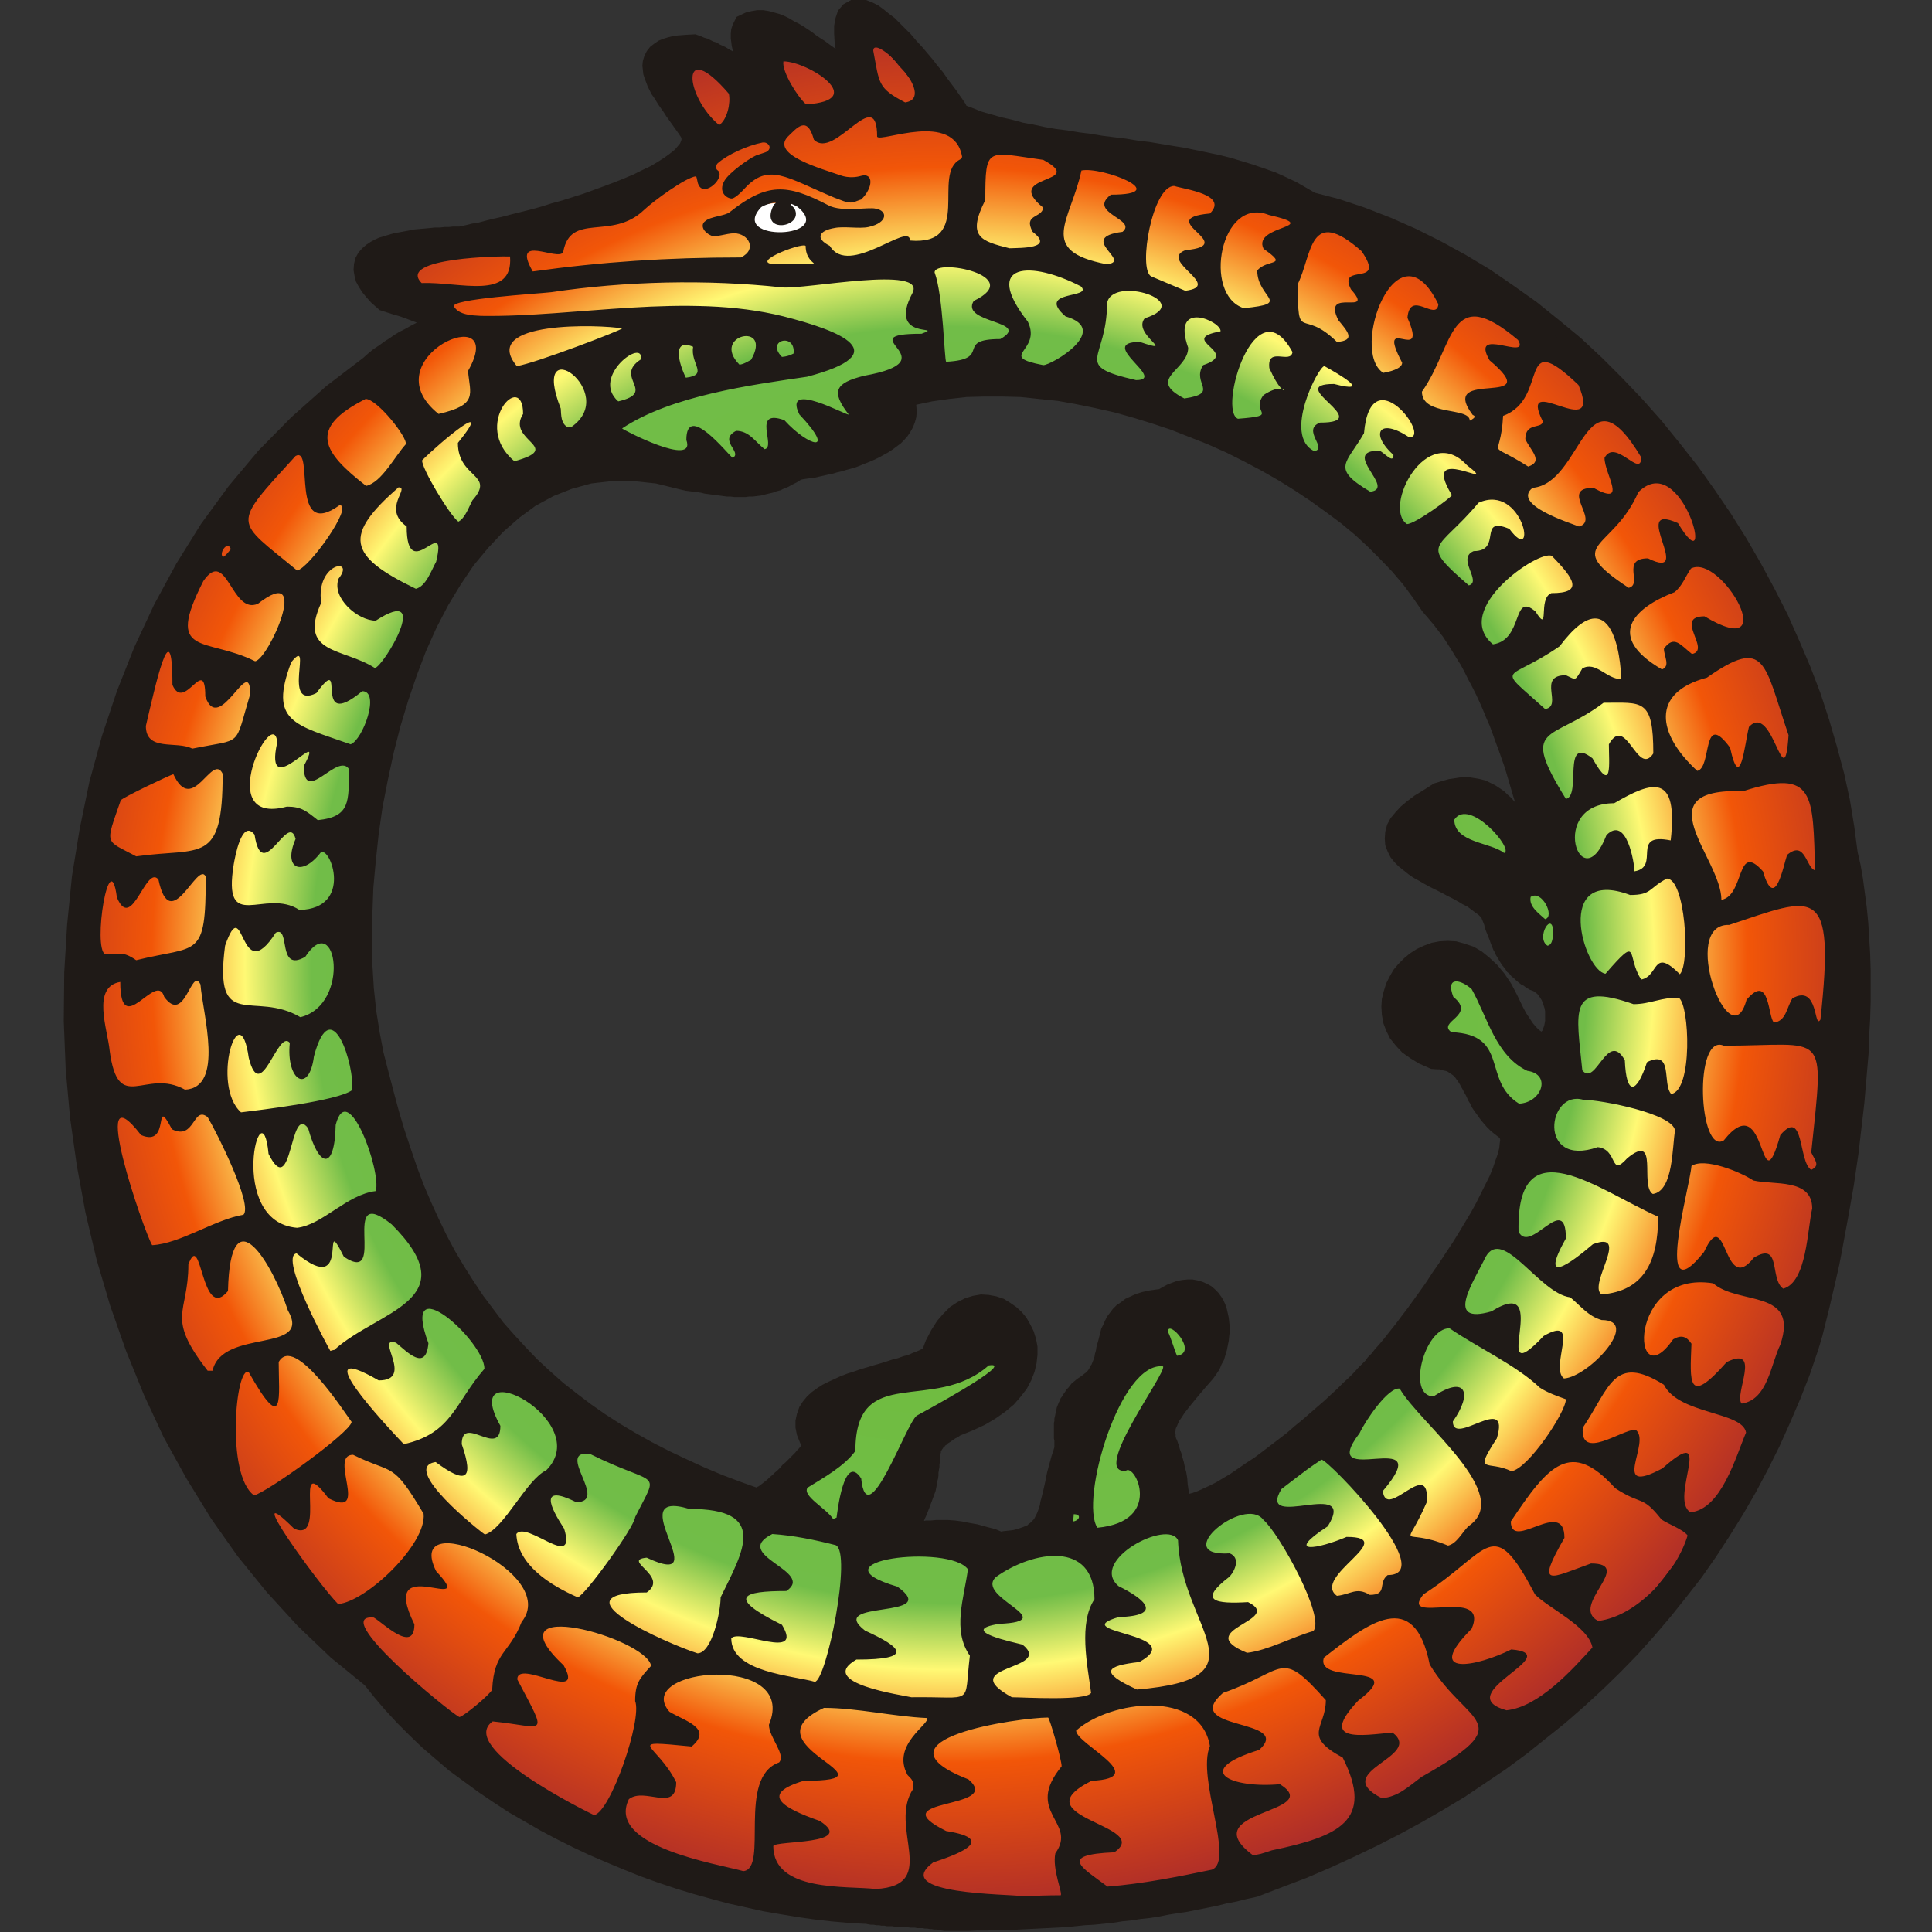 <?xml version="1.0" encoding="iso-8859-1"?>
<!DOCTYPE svg PUBLIC "-//W3C//DTD SVG 1.0//EN" "http://www.w3.org/TR/2001/REC-SVG-20010904/DTD/svg10.dtd">
<!-- Creator: CorelDRAW -->
<svg xmlns="http://www.w3.org/2000/svg" xmlns:odm="http://product.corel.com/CGS/11/cddns/" xml:space="preserve" width="4in" height="4in" style="shape-rendering:geometricPrecision; text-rendering:geometricPrecision; image-rendering:optimizeQuality; fill-rule:evenodd"
     viewBox="0 0 4000 4000">
 <rect x="0" y="0" width="4000" height="4000" fill="#333333" stroke="none"/>
 <defs>
  <style type="text/css">
   <![CDATA[
    .fil1 {fill:#1F1A17}
    .fil2 {fill:#FFFFFF}
    .fil0 {fill:url(#id0)}
   ]]>
  </style>
  <radialGradient id="id0" gradientUnits="userSpaceOnUse" cx="1966" cy="1998" r="1969" fx="1966" fy="1998">
   <stop offset="0" style="stop-color:#6EBB32"/>
   <stop offset="0.671" style="stop-color:#71BD48"/>
   <stop offset="0.741" style="stop-color:#FFF974"/>
   <stop offset="0.839" style="stop-color:#F25608"/>
   <stop offset="1" style="stop-color:#AC2C2A"/>
  </radialGradient>
 </defs>
 <g id="Capa 1">
  <g>
   <path class="fil0" d="M1959 3967c-55,-9 -113,-7 -168,-15 -351,-16 -796,-194 -1014,-485 -786,-599 -849,-2111 -6,-2702 110,-99 241,-86 31,-150 -124,-109 81,-112 152,-116 68,-12 534,-118 484,-228 -43,-72 -148,-169 -3,-169 64,20 126,66 164,123 29,7 -77,-127 -51,-167 73,-42 212,143 217,68 -55,-255 187,67 215,118 218,90 527,54 729,183 575,141 1044,771 1107,1342 66,281 -3,741 -80,1015 -183,550 -607,923 -1142,1113 -223,54 -398,69 -635,70zm110 -765c-200,-76 -232,66 -162,-123 19,-84 -11,-87 67,-135 301,-104 48,-378 -37,-136 -41,50 -339,60 -239,188 -1,3 -106,116 -131,116 -453,-154 -683,-423 -792,-887 -121,-405 64,-1414 642,-1241 87,13 152,32 231,-21 54,-5 229,-42 219,-118 -8,-14 -14,-14 -12,-28 363,-109 917,123 1115,430 121,138 184,339 224,514 -59,0 -74,-164 -212,-111 -221,122 53,158 112,234 21,57 32,107 87,137 96,36 38,255 -56,77 -114,-279 -362,6 -155,84 96,4 74,90 149,146 90,39 -195,432 -264,502 -52,66 -357,337 -424,289 0,-171 -93,-119 57,-284 56,-77 23,-204 -77,-137 -156,14 -72,130 -162,181 -43,38 -36,67 -35,122 -44,124 -11,191 -145,201z"/>
   <path class="fil1" d="M759 616l-9 -11 -7 -11 -6 -11 -3 -12 -2 -12 1 -13 3 -12 6 -11 8 -9 8 -7 9 -6 9 -5 9 -4 10 -3 10 -3 10 -3 11 -2 11 -2 11 -2 10 -2 11 -1 11 -1 11 -1 10 -1 10 0 9 -1 9 0 9 -1 8 0 5 0 5 -1 9 -2 12 -3 13 -2 15 -4 16 -4 18 -4 19 -5 20 -5 20 -5 22 -6 22 -7 22 -6 22 -7 22 -7 22 -8 22 -8 21 -8 20 -8 19 -8 18 -9 17 -8 15 -9 14 -9 11 -8 10 -8 6 -7 5 -6 2 -5 1 -3 0 -2 -1 -3 -2 -3 -4 -6 -5 -7 -5 -7 -5 -7 -5 -7 -5 -7 -5 -8 -5 -7 -5 -7 -5 -8 -5 -8 -5 -7 -4 -8 -4 -8 -3 -8 -3 -8 -3 -9 -1 -9 -1 -9 1 -10 3 -10 5 -10 7 -9 9 -7 9 -6 10 -4 10 -3 12 -3 12 -1 13 -1 19 -1 11 4 7 3 7 2 6 3 6 3 7 2 6 4 7 3 6 3 6 4 6 3 3 2 -1 -3 -2 -9 -1 -8 -1 -8 0 -9 1 -10 3 -9 8 -16 19 -9 12 -3 12 -2 12 0 12 2 11 3 11 3 10 4 10 5 10 6 10 5 10 6 9 6 9 6 9 7 9 6 8 5 8 6 7 5 7 5 -2 -13 -1 -18 0 -17 3 -16 5 -15 11 -13 16 -9 17 -2 14 2 13 5 12 6 11 8 11 9 12 9 11 11 11 11 12 12 11 13 12 13 11 13 11 13 10 13 11 13 9 13 9 12 9 12 7 10 7 10 6 9 2 4 11 4 20 8 21 6 21 6 22 5 22 6 22 4 23 5 23 4 24 3 24 4 24 3 24 4 24 3 25 3 24 4 25 3 24 4 24 4 25 4 24 5 24 5 24 5 24 6 23 7 23 7 23 8 23 8 22 10 21 10 21 12 17 10 50 13 54 18 54 21 52 23 52 26 51 28 50 30 48 33 48 34 46 37 46 38 44 41 42 42 41 43 40 45 38 47 37 47 35 49 34 50 32 51 30 52 28 52 27 53 24 54 23 54 21 55 18 55 16 55 15 56 12 55 9 55 7 53 6 26 5 29 4 30 4 30 3 31 2 32 2 33 1 33 0 33 0 34 -1 34 -2 34 -1 35 -3 35 -3 35 -3 35 -4 35 -4 34 -4 35 -5 34 -5 34 -6 34 -6 34 -6 32 -6 33 -6 31 -7 31 -7 30 -7 30 -7 28 -7 28 -8 27 -18 53 -20 51 -21 49 -22 49 -24 48 -25 47 -26 45 -28 45 -28 43 -30 43 -32 41 -32 40 -34 40 -34 38 -36 37 -37 36 -38 35 -39 34 -40 32 -40 32 -42 31 -43 29 -43 29 -45 27 -45 26 -46 25 -47 24 -48 23 -48 22 -49 21 -50 19 -52 20 -23 5 -20 5 -21 4 -20 5 -20 4 -20 4 -20 4 -20 3 -19 3 -20 4 -19 3 -19 2 -20 3 -19 2 -19 3 -19 2 -20 2 -19 1 -19 2 -20 2 -19 1 -20 1 -20 1 -20 1 -20 1 -21 1 -21 0 -21 1 -21 0 -21 1 -22 0 -25 0 -7 -1 -5 -1 -5 -1 -5 0 -5 -1 -4 0 -5 -1 -5 0 -5 -1 -6 0 -5 0 -5 -1 -5 0 -5 0 -5 -1 -6 0 -5 0 -5 -1 -5 0 -6 0 -5 -1 -6 0 -5 0 -5 -1 -6 0 -5 -1 -6 0 -5 -1 -6 0 -6 -1 -5 -1 -4 0 -33 -2 -34 -3 -35 -4 -35 -5 -36 -6 -35 -6 -36 -8 -36 -8 -37 -10 -36 -10 -36 -11 -36 -12 -36 -13 -35 -14 -36 -15 -35 -15 -34 -16 -34 -17 -34 -18 -33 -19 -33 -19 -32 -21 -31 -21 -30 -22 -30 -22 -28 -24 -28 -24 -26 -25 -26 -26 -24 -26 -23 -27 -20 -25 -70 -57 -69 -66 -64 -70 -60 -74 -55 -78 -51 -83 -47 -85 -41 -88 -37 -91 -33 -94 -28 -95 -23 -97 -18 -98 -14 -99 -9 -100 -4 -100 1 -101 6 -99 10 -100 16 -98 20 -97 26 -95 31 -93 36 -91 41 -88 46 -85 51 -82 57 -78 62 -74 68 -69 73 -65 76 -58 10 -9 11 -9 12 -8 11 -8 11 -7 10 -7 10 -6 10 -5 9 -5 9 -5 8 -4 0 0 -8 -3 -13 -5 -14 -5 -17 -5 -25 -8 -17 -15 -10 -11zm1680 2331l-2 5 -2 4 -1 3 0 3 -1 3 0 2 1 3 0 4 1 4 2 4 2 6 2 6 2 7 3 8 2 8 3 10 2 10 3 11 2 12 1 13 2 14 0 6 8 -2 11 -4 11 -5 13 -6 14 -7 15 -9 15 -9 16 -11 16 -11 17 -11 16 -12 17 -13 17 -13 17 -13 16 -14 16 -13 16 -14 15 -13 15 -13 14 -13 13 -12 12 -12 12 -11 10 -10 9 -10 8 -8 7 -7 5 -7 8 -8 7 -9 9 -10 10 -12 11 -14 12 -15 12 -16 13 -17 13 -18 13 -18 14 -20 13 -20 14 -20 13 -20 14 -21 13 -21 12 -20 12 -20 11 -20 10 -20 9 -18 9 -18 7 -17 5 -15 5 -14 3 -12 1 -10 1 -7 -1 -4 0 0 -4 -3 -9 -7 -7 -6 -7 -7 -6 -7 -6 -7 -5 -7 -5 -7 -5 -7 -4 -6 -3 -7 -4 -6 -3 -7 -3 -6 -3 -5 -3 -6 -3 -5 -2 -4 -3 -5 -2 -3 -3 -4 -2 -3 -3 -3 -2 -2 -3 -2 -3 -2 -3 -2 -3 -2 -4 -1 -5 -1 -5 -2 -6 0 -13 -1 -25 -11 -18 -11 -17 -12 -13 -14 -12 -15 -8 -16 -6 -16 -3 -17 -1 -17 1 -16 4 -16 5 -16 7 -14 8 -14 10 -12 12 -12 12 -10 14 -9 15 -7 16 -6 16 -3 17 -1 18 1 18 5 18 6 17 10 16 13 16 15 15 18 14 21 12 23 12 25 7 13 8 12 6 9 7 8 5 5 4 3 2 1 0 -1 2 -2 1 -4 2 -5 1 -5 1 -6 0 -6 0 -6 0 -7 -1 -6 -2 -6 -2 -6 -2 -5 -3 -5 -3 -4 -3 -4 -4 -3 -4 -3 -8 -3 -7 -4 -5 -4 -6 -3 -5 -4 -6 -5 -4 -4 -5 -4 -4 -5 -5 -4 -3 -5 -4 -5 -4 -5 -3 -5 -3 -5 -3 -5 -3 -5 -2 -5 -3 -5 -2 -5 -2 -5 -2 -5 -2 -6 -2 -5 -2 -5 -2 -5 -2 -5 -2 -6 -1 -5 -2 -5 -2 -5 -2 -5 -1 -1 -5 -5 -7 -5 -8 -6 -8 -6 -10 -5 -10 -6 -11 -6 -12 -6 -11 -6 -12 -6 -12 -6 -11 -6 -12 -7 -11 -6 -10 -7 -10 -8 -10 -8 -9 -9 -8 -10 -6 -12 -5 -13 -1 -14 1 -14 4 -15 7 -13 10 -12 11 -12 13 -11 16 -12 18 -11 22 -14 17 -5 14 -4 14 -2 13 -2 13 0 13 2 11 2 12 3 10 5 10 5 9 6 9 6 7 7 8 7 6 7 2 2 -3 -9 -5 -17 -5 -17 -5 -17 -5 -16 -6 -17 -6 -17 -6 -16 -6 -17 -6 -16 -7 -16 -7 -17 -7 -16 -7 -15 -8 -16 -8 -15 -8 -16 -8 -15 -9 -14 -9 -15 -9 -14 -9 -14 -10 -13 -10 -13 -11 -13 -12 -14 -20 -29 -20 -27 -23 -27 -24 -25 -26 -26 -27 -25 -29 -24 -31 -23 -32 -23 -33 -22 -34 -21 -35 -20 -36 -19 -36 -18 -38 -17 -38 -15 -38 -15 -39 -13 -39 -12 -39 -11 -40 -9 -39 -8 -39 -7 -39 -4 -38 -4 -38 -1 -37 0 -37 1 -36 4 -35 5 -33 7 1 15 -1 11 -3 11 -4 10 -5 9 -6 9 -7 8 -7 7 -8 6 -8 6 -9 6 -9 5 -9 5 -10 5 -9 4 -10 4 -10 4 -10 4 -10 3 -11 3 -10 3 -9 2 -10 3 -10 2 -9 2 -9 2 -8 2 -8 1 -8 1 -7 1 -5 1 -2 1 -8 5 -8 4 -9 5 -8 3 -8 4 -8 2 -8 3 -9 2 -8 2 -8 2 -8 1 -8 1 -8 0 -7 1 -8 0 -8 0 -8 0 -8 -1 -7 0 -8 -1 -7 -1 -8 -1 -8 -1 -7 -1 -8 -1 -8 -2 -7 -1 -8 -1 -8 -1 -8 -1 -9 -2 -53 -13 -47 -5 -44 0 -43 5 -40 11 -38 15 -37 20 -34 25 -33 29 -31 33 -30 36 -27 40 -26 43 -24 46 -22 49 -19 50 -18 53 -16 53 -14 55 -12 56 -11 56 -8 56 -6 56 -5 55 -2 54 -1 53 1 52 3 49 5 47 7 44 8 42 10 39 11 42 11 41 12 40 13 39 13 38 14 37 15 35 16 35 16 33 17 32 19 32 19 30 20 30 21 28 21 28 23 26 24 26 24 25 26 24 27 24 28 22 29 22 30 21 31 20 32 19 34 19 35 18 36 17 37 17 38 16 40 15 31 11 0 -1 4 -2 4 -3 4 -3 5 -4 5 -4 5 -5 5 -4 5 -5 6 -5 5 -5 5 -6 6 -5 5 -5 5 -5 5 -5 5 -5 4 -5 4 -4 4 -5 1 -1 -3 -7 -6 -15 -3 -15 0 -15 3 -14 5 -14 7 -11 9 -11 10 -9 11 -8 11 -7 12 -6 13 -6 13 -6 13 -5 13 -4 14 -5 14 -4 13 -4 14 -4 13 -4 12 -4 12 -3 11 -4 11 -3 9 -4 8 -3 7 -3 5 -3 1 -1 6 -16 11 -21 12 -19 13 -15 14 -14 15 -10 16 -8 16 -5 17 -3 16 1 16 3 15 5 13 8 13 9 11 10 10 12 8 14 7 14 5 16 3 16 0 17 -2 18 -4 17 -7 18 -9 17 -13 17 -14 16 -18 15 -20 14 -22 13 -26 12 -25 10 -4 3 -6 3 -6 4 -4 3 -5 3 -3 3 -3 2 -2 3 -2 1 -1 2 -1 1 -1 2 -1 1 0 1 -1 1 0 1 0 2 -1 2 0 2 -1 3 0 4 0 4 0 4 -1 5 0 5 -1 6 -1 6 0 6 -1 7 -2 7 -1 8 -2 10 -7 19 -6 16 -5 13 -5 11 -1 3 4 -1 10 0 11 -1 12 0 13 0 14 1 15 2 15 3 17 3 18 5 19 5 12 5 5 -1 10 -1 9 -1 8 -2 6 -2 6 -2 5 -2 5 -2 3 -3 3 -2 3 -3 2 -2 3 -3 2 -4 2 -4 2 -4 2 -5 2 -6 2 -6 1 -7 2 -7 2 -8 2 -8 2 -9 2 -9 2 -10 2 -10 3 -11 3 -11 3 -11 4 -12 2 -7 0 -4 0 -5 0 -4 -1 -5 0 -5 0 -4 0 -5 0 -4 0 -5 0 -4 0 -5 1 -4 0 -5 1 -4 1 -5 1 -5 1 -4 1 -5 2 -5 2 -5 2 -4 2 -5 3 -4 3 -5 3 -4 3 -5 4 -4 3 -4 4 -5 5 -4 6 -5 9 -6 5 -4 4 -3 4 -4 3 -4 2 -5 3 -4 2 -5 2 -5 2 -6 1 -6 2 -7 1 -7 2 -7 2 -7 2 -8 2 -8 2 -8 4 -8 4 -9 4 -8 6 -8 6 -8 8 -8 9 -6 9 -7 11 -5 11 -5 13 -4 13 -3 14 -2 8 -1 5 -3 11 -6 10 -4 11 -4 11 -2 11 -1 10 0 11 2 10 3 9 4 9 5 7 6 7 7 6 8 5 8 4 9 3 9 2 9 2 9 1 9 1 10 0 10 -1 9 -1 10 -2 10 -2 10 -3 10 -3 10 -5 9 -4 10 -6 9 -7 10 -14 16 -12 14 -10 12 -9 11 -8 10 -7 9 -5 8 -5 7 -3 6zm-1056 893l-34 -13 -34 -13 -34 -14 -34 -15 -33 -16 -33 -16 -33 -17 -31 -18 -31 -19 -31 -19 -30 -20 -28 -21 -28 -21 -28 -23 -26 -22 -25 -24 -24 -24 -22 -25 -22 -25 -23 -29 -73 -60 -66 -63 -62 -67 -57 -71 -53 -75 -49 -79 -45 -83 -40 -85 -36 -88 -31 -90 -27 -93 -23 -94 -18 -95 -13 -96 -8 -97 -4 -97 0 -98 6 -96 10 -97 15 -95 20 -93 25 -92 29 -90 35 -88 39 -84 45 -82 49 -78 54 -75 60 -71 64 -66 70 -61 76 -58 10 -10 10 -7 9 -7 10 -7 10 -6 9 -6 9 -5 9 -6 9 -4 8 -5 8 -4 8 -4 7 -4 7 -5 6 -4 7 -5 6 -6 6 -8 5 -12 0 -15 -4 -12 -7 -10 -8 -6 -8 -6 -9 -4 -9 -5 -11 -4 -12 -5 -14 -5 -15 -5 -17 -5 -13 -4 -4 -5 -8 -7 -5 -7 -4 -5 -2 -4 0 -3 0 0 2 -1 2 -2 5 -2 5 -3 6 -2 8 -2 8 -2 8 -2 9 -2 9 -1 10 -2 10 -1 10 -1 9 -1 10 0 10 -1 9 0 9 -1 8 0 8 -1 9 0 10 -2 10 -2 12 -3 13 -3 16 -3 16 -4 19 -4 19 -5 20 -6 22 -5 21 -6 23 -7 23 -7 23 -7 23 -7 22 -8 23 -8 22 -9 22 -8 20 -9 20 -10 19 -9 18 -10 16 -11 15 -11 14 -11 12 -13 10 -14 7 -15 4 -18 0 -18 -6 -18 -6 -11 -5 -7 -5 -8 -5 -7 -5 -7 -6 -8 -5 -7 -5 -7 -5 -7 -5 -7 -4 -6 -4 -7 -4 -6 -3 -6 -2 -5 -2 -5 -2 -4 -1 -3 0 -2 0 0 3 -1 5 -2 6 -1 8 -1 10 -1 7 0 0 0 6 2 5 2 5 2 6 3 5 2 5 3 5 2 5 3 6 3 5 3 5 3 5 3 5 4 5 3 4 4 5 3 5 4 4 4 5 4 4 4 5 4 4 4 4 4 4 4 4 5 4 4 4 4 3 5 4 5 3 4 11 17 23 2 17 -5 12 -16 2 -13 -1 -9 -2 -7 -2 -5 -3 -6 -2 -5 -3 -6 -3 -6 -3 -6 -4 -7 -3 -6 -4 -7 -3 -7 -4 -7 -4 -7 -3 -6 -3 -7 -3 -7 -3 -6 -2 -6 -2 -6 -2 -5 -1 -5 0 0 0 0 5 0 6 2 7 2 6 3 8 3 8 4 8 5 8 5 8 5 8 6 9 6 8 6 8 5 8 6 8 6 8 5 8 5 8 5 8 4 8 4 8 3 10 2 12 0 13 -4 12 -9 8 -11 3 -11 2 -15 -5 -26 -2 -17 -1 -14 0 -2 5 3 9 6 9 8 10 9 10 10 10 11 11 12 10 12 11 12 10 13 10 12 10 13 9 12 9 11 8 11 7 10 6 9 5 8 4 6 8 15 31 12 23 8 22 7 23 6 23 6 24 5 23 5 24 5 24 4 25 4 24 4 24 3 25 3 24 4 24 3 24 4 25 3 24 4 23 3 24 5 23 4 23 5 23 5 22 5 22 7 21 6 21 7 20 8 20 9 19 9 19 10 22 13 57 16 52 17 50 19 50 22 50 25 48 27 48 29 46 31 46 33 44 35 44 37 42 39 41 41 40 42 38 43 37 45 36 46 34 47 32 48 31 50 29 50 28 50 25 52 24 52 22 52 20 53 18 53 15 53 14 53 11 53 10 52 7 55 6 27 5 27 4 28 3 29 3 29 2 31 1 31 1 32 1 32 -1 33 -1 33 -1 33 -2 34 -2 34 -3 34 -3 35 -4 34 -4 34 -4 34 -5 33 -5 34 -5 33 -6 33 -6 32 -6 32 -6 31 -7 30 -7 30 -6 28 -7 28 -7 27 -7 25 -18 50 -18 49 -21 48 -21 47 -23 46 -24 45 -26 44 -26 43 -28 42 -29 41 -30 39 -31 39 -33 38 -33 37 -35 36 -35 34 -37 34 -37 33 -39 31 -39 31 -41 30 -41 28 -42 28 -43 26 -44 26 -45 24 -46 23 -46 23 -47 21 -48 20 -48 19 -48 18 -19 4 -20 5 -20 4 -20 5 -20 4 -19 4 -19 3 -19 4 -19 3 -19 3 -19 3 -19 3 -19 2 -18 2 -19 3 -19 2 -19 2 -18 1 -19 2 -19 1 -19 2 -20 1 -19 1 -20 1 -20 1 -20 0 -20 1 -21 0 -21 1 -21 0 -22 0 -19 1 -3 -1 -5 -1 -6 -1 -5 0 -6 -1 -5 0 -6 -1 -5 0 -6 -1 -5 0 -5 -1 -6 0 -5 0 -6 -1 -5 0 -5 0 -5 -1 -6 0 -5 0 -5 -1 -5 0 -6 0 -5 -1 -5 0 -5 0 -5 -1 -5 0 -5 -1 -5 0 -5 -1 -5 0 -6 -1 -34 -2 -33 -3 -33 -4 -34 -5 -34 -5 -34 -7 -35 -7 -35 -8 -34 -9 -35 -10 -35 -11 -35 -11zm766 -625l9 -4 8 -6 7 -5 7 -7 6 -6 5 -8 5 -7 4 -8 4 -8 3 -7 2 -8 3 -8 2 -9 2 -8 2 -8 2 -9 2 -9 2 -9 2 -9 2 -10 2 -9 3 -10 3 -11 3 -10 6 -16 -1 -11 0 -5 0 -5 0 -4 0 -5 0 -4 0 -4 -1 -4 0 -4 0 -3 1 -4 0 -3 0 -3 0 -3 1 -2 0 -3 0 -2 1 -2 1 -2 0 -3 1 -2 1 -2 1 -2 1 -2 2 -2 1 -2 2 -2 2 -3 2 -2 3 -3 3 -3 1 -1 7 -4 9 -7 9 -8 7 -8 6 -8 6 -9 4 -9 4 -8 3 -9 3 -8 2 -8 2 -8 1 -7 2 -7 1 -7 2 -6 2 -6 1 -6 2 -4 2 -5 2 -4 3 -3 3 -3 3 -4 3 -3 5 -2 5 -3 7 -3 8 -2 9 -3 11 -2 20 -2 14 -9 7 -3 6 -3 5 -1 5 -1 3 -1 3 0 3 1 1 0 2 1 2 1 1 1 2 2 2 2 1 3 2 4 1 3 2 5 1 5 0 5 1 6 0 6 -1 6 -1 6 -1 7 -1 6 -2 6 -3 7 -2 6 -3 6 -4 6 -3 5 -12 14 -12 13 -11 13 -10 12 -9 12 -8 10 -7 10 -5 9 -5 10 -5 9 -3 8 -3 9 -1 9 -1 9 0 8 1 8 1 8 2 7 2 7 2 6 3 7 2 6 2 7 2 7 2 8 2 8 2 9 2 10 1 11 1 12 1 13 1 33 26 13 16 4 14 0 15 -2 15 -4 14 -5 16 -6 15 -7 16 -9 16 -9 17 -10 17 -11 17 -12 18 -12 17 -13 17 -13 18 -14 17 -14 17 -14 17 -13 16 -14 16 -14 15 -14 14 -13 14 -12 13 -13 12 -11 11 -11 10 -10 9 -10 7 -8 5 -7 7 -7 9 -10 9 -11 11 -13 11 -14 12 -15 13 -17 13 -17 13 -19 14 -19 14 -20 14 -20 14 -21 14 -21 14 -21 13 -22 13 -21 12 -21 12 -21 11 -20 10 -20 9 -20 8 -19 6 -18 6 -17 4 -17 3 -17 0 -16 -2 -16 -7 -16 -11 -14 -10 -7 -5 -4 -5 -4 -5 -5 -4 -4 -4 -5 -4 -5 -3 -5 -3 -5 -4 -5 -3 -6 -3 -5 -3 -6 -3 -6 -3 -5 -3 -6 -3 -6 -3 -6 -4 -6 -4 -6 -4 -6 -5 -6 -5 -6 -6 -5 -6 -6 -7 -4 -8 -5 -8 -4 -9 -3 -9 -2 -9 -2 -10 -1 -4 -1 -12 -5 -12 -7 -10 -7 -8 -8 -6 -8 -4 -8 -3 -7 -1 -8 -1 -9 1 -8 2 -9 3 -8 4 -9 5 -8 6 -7 6 -7 7 -6 8 -5 8 -4 9 -2 8 -2 9 -1 8 1 10 2 9 4 10 6 10 7 11 11 10 13 11 15 11 20 11 24 9 18 10 15 9 13 10 11 10 9 10 8 12 7 12 4 13 1 13 -1 11 -4 11 -7 8 -7 7 -9 5 -9 5 -10 3 -10 2 -10 2 -11 1 -11 0 -11 -1 -11 -2 -11 -3 -11 -3 -11 -5 -11 -6 -10 -7 -10 -9 -9 -10 -9 -11 -7 -9 -4 -3 -2 -4 -2 -4 -3 -3 -2 -3 -3 -3 -2 -3 -3 -3 -3 -2 -2 -3 -3 -2 -3 -2 -3 -2 -4 -2 -3 -2 -4 -2 -3 -2 -4 -2 -4 -2 -4 -2 -4 -1 -4 -2 -5 -2 -4 -1 -5 -2 -5 -2 -4 -2 -5 -1 -5 -2 -6 -2 -5 -2 -5 -4 -11 -11 -13 -9 -9 -10 -8 -10 -7 -11 -7 -12 -7 -11 -6 -12 -6 -12 -6 -11 -6 -12 -6 -11 -6 -11 -6 -10 -5 -9 -6 -8 -6 -7 -5 -6 -5 -4 -4 -3 -4 -2 -3 -1 -2 0 -1 0 -1 1 -3 2 -4 5 -5 6 -7 10 -8 12 -9 15 -10 16 -9 9 -3 9 -3 9 -2 8 0 7 0 6 0 6 2 6 1 5 2 5 3 5 3 5 4 5 4 5 5 4 5 5 5 5 6 4 6 5 6 4 7 5 6 5 7 4 6 6 6 5 7 6 6 6 6 7 5 8 5 9 4 10 3 50 4 -13 -58 -4 -16 -4 -17 -5 -17 -4 -17 -5 -18 -5 -17 -5 -17 -5 -18 -5 -17 -6 -17 -6 -18 -6 -17 -6 -18 -7 -17 -6 -17 -7 -17 -8 -17 -7 -17 -8 -17 -8 -16 -8 -17 -9 -16 -9 -16 -9 -16 -10 -16 -10 -15 -10 -15 -11 -15 -11 -14 -11 -14 -11 -12 -19 -28 -22 -30 -25 -28 -26 -28 -28 -28 -29 -26 -31 -26 -32 -25 -34 -24 -35 -23 -35 -22 -37 -21 -38 -20 -38 -18 -39 -18 -40 -17 -40 -15 -41 -14 -41 -12 -41 -12 -41 -9 -42 -9 -41 -6 -41 -5 -41 -4 -41 -2 -40 0 -39 2 -39 4 -38 5 -38 8 -56 15 -2 25 0 5 0 4 1 5 1 5 2 4 2 4 2 3 1 2 2 2 1 1 0 1 0 0 0 2 -1 3 -2 3 -2 3 -3 3 -4 4 -5 4 -5 4 -6 4 -7 4 -7 4 -7 3 -8 4 -9 3 -8 3 -9 3 -9 3 -9 3 -9 3 -9 2 -9 2 -8 2 -9 2 -8 2 -7 1 -7 1 -7 2 -6 0 -6 1 -12 1 -13 9 -6 4 -7 3 -6 3 -6 3 -6 2 -6 2 -6 2 -5 2 -6 1 -6 1 -6 1 -6 1 -6 0 -6 0 -6 1 -6 0 -6 -1 -6 0 -7 -1 -6 0 -7 -1 -7 -1 -7 -1 -7 -1 -8 -1 -7 -1 -8 -1 -7 -2 -8 -1 -8 -1 -7 -1 -54 -13 -54 -7 -52 0 -51 7 -47 12 -46 19 -42 23 -40 29 -38 33 -35 36 -32 41 -30 43 -28 47 -25 49 -23 51 -21 53 -19 55 -16 56 -15 57 -13 58 -10 58 -9 58 -6 58 -5 57 -2 56 -1 55 1 54 3 52 5 50 7 47 9 44 11 41 11 43 11 42 12 42 13 40 14 39 15 39 16 37 16 36 18 35 18 34 19 34 20 32 21 31 23 30 23 30 24 28 25 28 27 26 27 26 28 25 30 23 31 23 31 23 33 21 34 20 36 20 36 19 38 18 39 17 40 17 41 16 49 17 13 -2 7 -2 6 -3 6 -3 5 -3 6 -4 5 -4 5 -4 6 -5 6 -5 5 -5 6 -5 6 -5 6 -6 6 -5 5 -6 6 -5 5 -6 6 -5 5 -6 5 -5 5 -5 4 -4 4 -5 4 -4 4 -4 3 -3 2 -3 3 -3 2 -2 2 -4 11 -19 -18 -26 -5 -8 -2 -6 -1 -4 0 -3 1 -3 1 -3 2 -3 3 -4 5 -4 6 -5 8 -5 9 -4 10 -5 11 -5 11 -4 12 -4 13 -4 13 -5 13 -3 13 -4 13 -4 13 -4 12 -4 13 -4 11 -4 12 -4 10 -4 11 -5 9 -6 9 -6 11 -11 10 -26 8 -16 8 -13 9 -10 8 -7 7 -5 7 -4 7 -2 7 -1 6 0 7 1 6 3 6 3 6 4 5 5 5 6 4 7 4 7 2 8 1 8 1 9 -1 9 -3 10 -4 10 -5 10 -8 11 -10 10 -12 11 -16 11 -18 11 -21 10 -28 11 -10 6 -7 4 -6 4 -6 4 -6 4 -5 5 -5 4 -4 4 -4 4 -4 4 -4 5 -3 5 -3 5 -2 5 -2 5 -1 5 -1 5 -1 5 -1 4 -1 5 0 4 0 5 -1 4 0 5 0 4 -1 5 0 5 -1 6 -1 6 -1 6 -1 6 -1 5 -6 15 -5 15 -6 13 -4 12 -4 10 -3 9 -3 8 -2 8 -2 8 -1 9 2 11 7 14 12 9 11 3 9 0 6 0 7 -1 6 -1 6 -1 7 -1 7 -1 9 0 9 -1 9 0 11 1 11 0 12 2 13 2 14 3 15 4 16 5 24 8 20 -2 12 -1 12 -2 10 -2 11 -3 10 -4 9 -4z"/>
   <ellipse class="fil2" cx="1617" cy="452" rx="72" ry="32"/>
   <path class="fil1" d="M1959 3967c-55,-9 -113,-7 -168,-15 -351,-16 -796,-194 -1014,-485 -786,-599 -849,-2111 -6,-2702 110,-99 241,-86 31,-150 -124,-109 81,-112 152,-116 68,-12 534,-118 484,-228 -43,-72 -148,-169 -3,-169 64,20 126,66 164,123 29,7 -77,-127 -51,-167 73,-42 212,143 217,68 -55,-255 187,67 215,118 218,90 527,54 729,183 575,141 1044,771 1107,1342 66,281 -3,741 -80,1015 -183,550 -607,923 -1142,1113 -223,54 -398,69 -635,70zm159 -41c-29,-5 -276,-3 -186,-70 39,-13 141,-47 27,-65 -141,-70 121,-43 46,-107 -213,-83 106,-128 165,-128 3,1 28,87 28,101 -79,96 34,115 -13,180 -7,33 16,84 11,87 -26,0 -52,1 -78,2zm-305 -15c-59,-7 -212,7 -212,-89 5,-12 174,-2 96,-52 -80,-28 -123,-56 -33,-83 209,0 -127,-73 42,-151 68,0 144,18 213,21 9,11 -75,55 -40,118 10,10 13,13 12,28 -54,80 57,201 -78,208zm480 -5c-52,-39 -104,-66 14,-71 83,-56 -199,-72 -47,-148 126,-6 -32,-76 -32,-104 71,-63 257,-86 277,32 -28,66 52,238 4,256 -72,15 -142,29 -216,35zm-754 -32c-53,-15 -285,-51 -237,-149 33,-26 98,29 98,-35 -40,-81 -112,-88 32,-74 45,-38 -15,-53 -46,-72 -79,-91 269,-123 206,27 0,26 36,62 21,78 -88,31 -21,220 -74,225zm1055 -33c-126,-94 152,-86 56,-147 -99,9 -185,-27 -43,-71 73,-66 -166,-39 -75,-118 133,-46 116,-94 213,15 0,58 -50,73 35,119 66,131 -8,163 -147,192 -24,8 -24,8 -39,10zm-1364 -83c-11,-5 -286,-140 -210,-194 110,11 116,37 51,-87 0,-44 142,52 96,-29 -158,-148 172,-57 181,1 -24,26 -33,36 -33,73 15,38 -51,230 -85,236zm1631 -35c-111,-56 89,-85 22,-136 -64,6 -154,22 -71,-66 110,-83 -90,-30 -71,-89 92,-72 187,-146 219,14 77,128 191,116 -17,233 -27,20 -48,41 -82,44zm-1910 -168c-24,-13 -271,-215 -177,-206 19,11 84,76 84,14 -78,-157 136,-13 45,-110 -69,-139 259,3 177,105 -26,67 -57,60 -61,140 -3,9 -59,56 -68,57zm2168 -14c-121,-34 128,-116 10,-126 -70,35 -184,59 -82,-43 38,-90 -153,-5 -100,-71 139,-89 142,-170 231,0 27,28 111,66 119,110 -43,47 -111,123 -178,130zm-1232 -27c-15,-4 -199,-29 -114,-78 120,0 95,-25 18,-60 -84,-65 163,-22 67,-91 -184,-54 107,-89 146,-36 -8,60 -33,126 4,179 -13,106 12,84 -121,86zm208 0c-122,-67 89,-55 22,-109 -14,-4 -138,-29 -48,-43 132,-6 -52,-55 -7,-97 77,-55 204,-76 204,46 -33,49 -15,135 -7,194 -10,17 -140,9 -164,9zm259 -16c-79,-36 -65,-49 5,-57 107,-60 -155,-60 -43,-93 93,-3 55,-37 0,-64 -63,-53 103,-140 123,-95 6,182 187,286 -85,309zm-667 -16c-44,-13 -173,-19 -173,-90 17,-21 151,48 105,-28 -117,-58 -81,-70 9,-70 62,-41 -117,-74 -29,-118 44,3 88,12 131,23 35,14 -19,281 -43,283zm-243 -59c-62,-20 -304,-126 -105,-126 48,-34 -54,-67 0,-72 149,70 -58,-145 88,-101 165,0 112,87 65,183 0,30 -18,116 -48,116zm1138 -1c-118,-48 79,-67 2,-105 -68,4 -105,-2 -38,-53 12,-14 22,-39 0,-48 -127,8 31,-122 70,-69 32,27 129,202 103,230 -43,12 -94,40 -137,45zm727 -66c-61,-31 77,-119 -15,-119 -84,30 -116,53 -55,-53 0,-85 -111,30 -111,-34 78,-117 124,-171 216,-69 56,37 55,13 96,65 15,10 44,20 54,33 -22,74 -103,167 -185,177zm-2609 -35c-39,-39 -208,-272 -91,-156 71,31 -7,-167 71,-63 87,44 -1,-90 51,-90 85,42 80,11 146,122 7,62 -118,182 -177,187zm496 -14c-57,-25 -124,-67 -127,-131 21,-29 126,78 99,-11 -30,-46 -52,-93 25,-55 69,0 -45,-108 28,-100 143,71 145,29 94,131 -1,20 -105,164 -119,166zm1572 -3c-54,-39 132,-122 20,-122 -59,25 -131,38 -39,-22 64,-103 -149,12 -96,-77 56,-43 56,-43 83,-61 14,0 245,239 137,239 -21,16 1,41 -37,41 -28,-17 -39,-1 -68,2zm-699 -102c-200,-76 -232,66 -162,-123 19,-84 -11,-87 67,-135 301,-104 48,-378 -37,-136 -41,50 -339,60 -239,188 -1,3 -106,116 -131,116 -453,-154 -683,-423 -792,-887 -121,-405 64,-1414 642,-1241 87,13 152,32 231,-21 54,-5 229,-42 219,-118 -8,-14 -14,-14 -12,-28 363,-109 917,123 1115,430 121,138 184,339 224,514 -59,0 -74,-164 -212,-111 -221,122 53,158 112,234 21,57 32,107 87,137 96,36 38,255 -56,77 -114,-279 -362,6 -155,84 96,4 74,90 149,146 90,39 -195,432 -264,502 -52,66 -357,337 -424,289 0,-171 -93,-119 57,-284 56,-77 23,-204 -77,-137 -156,14 -72,130 -162,181 -43,38 -36,67 -35,122 -44,124 -11,191 -145,201zm929 -2c-99,-41 -91,18 -44,-90 7,-96 -84,40 -91,-23 119,-140 -141,2 -48,-120 11,-24 59,-96 83,-92 41,72 239,220 142,285 -13,13 -24,36 -42,40zm-1994 -23c-10,-6 -177,-139 -102,-150 62,46 80,38 54,-37 0,-64 80,31 80,-38 -89,-159 197,-10 95,92 -41,19 -88,122 -127,133zm1268 -14c-37,-57 47,-345 136,-334 8,13 -151,224 -77,216 19,-16 78,105 -59,118zm-50 -13c0,-5 1,-10 1,-15 17,0 12,13 -1,15zm-497 -5c-14,-22 -65,-48 -53,-65 32,-20 76,-44 99,-76 0,-184 162,-76 276,-177 63,-10 -149,104 -149,104 -22,16 -103,249 -115,130 -36,-56 -50,75 -51,81 -2,1 -5,2 -7,3zm1775 -14c-46,-27 55,-191 -58,-91 -112,60 -21,-56 -56,-80 -29,0 -115,65 -109,-4 56,-83 64,-154 168,-89 31,62 163,55 170,99 -21,49 -51,159 -115,165zm-2974 -35c-59,-42 -38,-271 -11,-255 75,133 62,50 62,-21 32,-59 138,107 151,124 -3,22 -174,145 -202,152zm2603 -50c-48,-24 -80,9 -30,-68 29,-97 -91,19 -91,-35 41,-58 28,-97 -40,-52 -56,0 -19,-141 33,-141 55,38 139,77 187,123 17,11 35,17 54,24 0,27 -79,145 -113,149zm-2293 -56c-38,-40 -208,-222 -52,-132 76,0 -10,-93 36,-78 24,20 62,60 67,1 -60,-162 116,-5 116,53 -61,70 -67,134 -167,156zm2770 -84c-17,-17 43,-122 -31,-86 -82,93 -76,41 -73,-38 -10,-15 -21,-19 -38,-9 -87,126 -96,-145 83,-116 53,46 178,11 139,127 -20,41 -26,114 -80,122zm-368 -52c-31,-23 38,-134 -42,-88 -120,127 24,-133 -108,-51 -99,29 -37,-61 -12,-113 36,-63 111,76 175,84 22,18 37,39 65,47 83,0 -27,118 -78,121zm-2808 -16c-88,-113 -40,-117 -40,-220 28,-76 26,122 82,55 5,-207 94,-52 124,40 52,90 -136,36 -156,125 -3,0 -7,0 -10,0zm2007 -31c-5,-10 -12,-36 -19,-50 0,-27 64,43 19,50zm-1753 -10c-1,-1 -108,-196 -70,-202 118,97 46,-97 98,7 93,62 -13,-157 99,-67 158,158 -29,178 -119,260 -2,0 -5,1 -8,2zm2632 -117c-30,-19 62,-134 -18,-104 -47,40 -112,88 -56,-12 0,-99 -74,35 -98,-14 -5,-222 165,-86 289,-31 0,95 -31,154 -117,161zm376 -12c-29,-20 -3,-99 -61,-64 -64,82 -55,-116 -103,-12 -106,133 -29,-135 -26,-178 27,-18 101,12 128,30 42,10 122,-5 122,58 -10,42 -11,153 -60,166zm-3377 -90c-17,-28 -136,-374 -23,-228 63,27 24,-88 64,-12 48,24 43,-50 74,-25 20,34 94,182 74,202 -60,10 -131,60 -189,63zm300 -36c-148,-12 -73,-303 -59,-153 50,100 43,-106 82,-53 22,81 55,90 57,-7 25,-98 95,96 83,137 -60,7 -110,70 -163,76zm2807 -70c-28,-17 14,-129 -53,-74 -37,41 -18,-18 -61,-23 -126,44 -104,-120 -30,-98 37,0 187,29 190,64 -6,32 -3,125 -46,131zm328 -50c-27,-16 -14,-130 -64,-72 -45,159 -25,-105 -117,11 -52,32 -63,-223 0,-196 215,0 208,-39 181,221 8,17 19,27 0,36zm-3251 -119c-63,-56 -3,-249 16,-113 25,100 60,-61 85,-31 -8,79 40,107 50,28 37,-139 85,23 79,70 -29,22 -189,41 -230,46zm2646 -18c-77,-48 -19,-143 -140,-148 -31,-22 53,-34 4,-73 -17,-44 16,-36 38,-16 33,59 50,138 115,169 51,7 30,66 -17,68zm315 -20c-19,-21 5,-93 -50,-66 -22,67 -43,70 -46,-4 -36,-64 -60,56 -88,21 -12,-122 -31,-185 106,-137 35,0 59,-15 94,-13 22,15 29,192 -16,199zm-3077 -9c-83,-46 -138,54 -156,-81 -4,-43 -38,-132 22,-142 0,123 75,-25 91,31 43,59 56,-64 75,-26 5,62 50,214 -32,218zm3290 -139c-13,-9 -8,-105 -57,-47 -34,127 -140,-159 -36,-155 178,-59 220,-89 189,196 -14,22 -3,-75 -58,-44 -12,19 -13,47 -38,50zm-3051 -11c-96,-57 -180,34 -156,-148 41,-117 28,93 105,-27 31,-15 2,84 61,50 65,-100 95,99 -10,125zm2776 -78c-32,-48 -1,-96 -74,-12 -45,-6 -109,-223 51,-163 45,0 38,-14 76,-34 38,0 49,175 27,198 -57,-57 -43,4 -80,11zm-3116 -40c-29,-20 -35,-12 -64,-12 -27,-13 9,-233 24,-118 31,74 60,-69 86,-37 25,119 81,-41 98,-6 0,173 -16,141 -144,173zm2922 -30c-26,-16 12,-78 12,-24 -2,10 -2,22 -12,24zm-5 -55c-13,-12 -34,-26 -30,-46 23,-16 51,41 30,46zm-2579 -19c-72,-47 -160,52 -136,-95 2,-11 16,-95 43,-61 16,106 70,-50 85,9 -27,62 13,79 52,28 20,-14 68,116 -44,119zm2944 -21c0,-86 -164,-232 45,-225 150,-48 144,8 149,164 -19,-5 -20,-64 -58,-32 -8,23 -25,119 -50,34 -56,-63 -37,50 -86,59zm-180 -59c0,-16 -16,-117 -58,-75 -53,138 -123,-66 16,-66 79,-46 133,-64 117,77 -85,-17 -20,55 -75,64zm-3102 -31c-65,-35 -65,-21 -32,-116 2,-5 105,-54 109,-54 40,87 80,-46 102,-1 0,190 -44,152 -179,171zm2832 -7c-27,-22 -103,-21 -103,-69 31,-47 125,63 103,69zm-2456 -68c-24,-19 -34,-28 -64,-28 -156,42 -27,-216 -20,-133 -30,134 106,-47 55,49 0,84 71,-31 94,7 -2,65 4,98 -65,105zm2584 -44c-97,-157 -31,-117 78,-199 80,0 103,-10 103,105 -33,50 -56,-83 -92,-19 0,41 8,104 -34,29 -64,-50 -22,78 -55,84zm272 -58c-83,-76 -97,-162 20,-193 123,-86 118,-30 169,119 -9,136 -32,-71 -82,-17 -9,36 -18,139 -39,43 -59,-80 -37,42 -68,48zm-3116 -46c-32,-17 -96,7 -96,-47 18,-76 55,-249 55,-85 25,58 68,-65 68,24 29,83 93,-91 93,-5 -34,113 -13,91 -120,113zm328 -9c-116,-41 -170,-46 -123,-170 47,-58 -21,100 52,64 67,-91 -13,85 95,-4 38,0 1,101 -24,110zm2473 -73c-105,-95 -81,-53 30,-130 121,-161 129,67 127,68 -30,0 -52,-38 -80,-22 -16,27 -12,24 -34,14 -61,0 -5,64 -43,70zm242 -82c-117,-68 -60,-127 26,-160 17,-14 22,-32 34,-49 63,-32 193,198 28,99 -65,0 15,70 -26,78 -24,-19 -37,-40 -58,-11 0,16 14,36 -4,43zm-2665 -3c-65,-42 -160,-28 -111,-135 -12,-83 72,-95 36,-50 -15,40 40,87 77,87 119,-77 15,97 -2,98zm-248 -14c-102,-51 -188,-7 -107,-166 49,-71 58,71 113,47 113,-88 21,117 -6,119zm2563 -35c-87,-72 96,-197 122,-183 48,49 65,77 -1,77 -29,11 -2,87 -33,38 -49,-42 -24,59 -88,68zm-2230 -115c-143,-69 -149,-111 -36,-210 25,0 -35,44 17,81 0,126 86,-33 61,73 -10,18 -21,51 -42,56zm2511 -2c-141,-93 -33,-76 20,-198 92,-92 164,200 82,64 -103,-46 37,122 -62,73 -57,0 -10,54 -40,61zm-331 -5c-105,-91 -65,-69 20,-171 93,-42 124,135 64,54 -67,-28 -13,46 -74,46 -36,15 18,63 -10,71zm-2426 -31c-129,-107 -138,-89 -3,-237 40,-22 -14,177 91,102 30,0 -64,132 -88,135zm-153 -28c-10,-6 9,-36 16,-16 -11,13 -11,13 -16,16zm2807 -63c-17,-7 -140,-45 -96,-80 105,-9 108,-259 225,-63 0,45 -54,-41 -76,1 0,34 50,102 -23,62 -72,0 15,68 -30,80zm-356 -5c-51,-34 41,-212 124,-122 76,59 -101,-52 -31,62 0,4 -76,60 -93,60zm-1964 -5c-18,-13 -77,-112 -75,-127 37,-37 154,-135 74,-36 0,74 79,64 30,119 -7,13 -15,37 -29,44zm1888 -62c-83,-49 -49,-58 -13,-121 14,-161 142,13 93,8 -62,-41 -81,-7 -32,37 0,19 -18,-4 -29,-9 -83,0 36,79 -19,85zm-2079 -12c-90,-70 -122,-119 -1,-180 24,0 88,81 83,94 -22,24 -50,79 -82,86zm2406 -40c-91,-58 -57,-7 -52,-105 98,-36 27,-187 156,-64 53,125 -128,-33 -74,75 0,17 -36,1 -36,37 10,23 39,46 6,57zm-2099 -11c-90,-75 18,-191 18,-98 -36,56 87,69 -18,98zm452 -7c-10,-7 -96,-117 -96,-37 21,58 -133,-22 -133,-24 102,-68 267,-90 383,-107 186,-49 69,-95 -49,-125 -201,-50 -430,2 -626,-1 -20,-1 -45,-2 -56,-19 -11,-16 175,-27 201,-30 154,-23 321,-27 478,-10 47,5 301,-47 270,12 -53,100 70,65 19,84 -157,0 65,54 -119,87 -60,15 -69,32 -32,80 0,5 -138,-73 -102,0 79,84 18,66 -31,12 -69,-25 -16,56 -41,60 -20,-16 -32,-38 -59,-38 -38,20 14,44 -7,56zm1204 -14c-66,-32 9,-176 21,-176 31,17 101,58 20,37 -106,0 89,80 -29,80 -39,15 17,54 -12,59zm-1545 -49c-15,-8 -14,-25 -15,-39 -66,-168 124,-33 22,38 -2,0 -5,0 -7,1zm1867 -14c0,-29 -99,-9 -99,-60 68,-97 56,-228 199,-107 26,45 -101,-31 -59,42 122,103 -110,13 -35,113 10,4 -1,9 -6,12zm-480 -4c-42,-17 36,-280 113,-138 -4,26 -53,-13 -48,33 39,88 48,16 -12,56 -29,38 37,42 -53,49zm-1655 -10c-145,-116 148,-242 61,-89 4,48 22,70 -61,89zm372 -26c-58,-51 54,-133 47,-87 -58,37 35,68 -47,87zm1172 -6c-80,-41 8,-58 8,-105 -36,-102 70,-54 67,-34 -93,17 45,43 -36,70 -25,38 36,58 -39,69zm-100 -38c-134,-31 -60,-40 -60,-159 10,-59 186,-3 78,31 -27,33 70,76 -10,49 -92,0 58,79 -8,79zm-932 -5c-14,-28 -30,-83 15,-64 -6,36 33,58 -15,64zm1444 -10c-71,-45 29,-317 114,-142 -4,37 -59,-32 -64,28 45,102 -68,-16 -11,93 0,13 -28,19 -39,21zm-1794 -14c-79,-95 175,-86 218,-78 0,3 -179,72 -218,78zm1090 -2c-98,-19 -2,-28 -32,-90 -97,-124 8,-126 110,-73 26,26 -95,7 -32,62 96,28 -29,101 -46,101zm-629 -1c-61,-62 70,-90 24,-10 -8,4 -15,9 -24,10zm428 -6c-4,-2 -6,-137 -24,-185 0,-30 190,7 81,59 -29,47 122,41 55,79 -96,0 -15,42 -112,47zm-340 -10c-35,-35 29,-51 24,-7 -8,4 -14,6 -24,7zm1149 -31c-74,-73 -81,6 -81,-120 30,-61 23,-164 132,-68 53,77 -51,22 -22,79 52,58 -62,-7 -26,64 20,24 36,42 -3,45zm-193 -70c-86,-28 -48,-233 52,-193 117,27 -35,20 -11,70 54,38 8,20 -13,45 0,58 74,68 -28,78zm-121 -36c-24,-10 -47,-20 -71,-30 -27,-16 3,-187 48,-187 22,7 113,18 74,57 -121,11 65,65 -51,76 -56,22 80,74 0,84zm-1581 -16c-53,-53 168,-56 183,-55 7,92 -104,52 -183,55zm230 -24c-46,-80 53,-20 63,-40 15,-84 100,-23 167,-87 20,-19 87,-68 108,-70 2,2 3,14 5,17 12,29 59,-17 39,-30 -4,-3 -2,-12 1,-14 20,-18 62,-37 93,-43 0,0 0,0 1,0 10,-1 19,10 9,18 -3,3 -21,7 -26,10 -13,6 -53,34 -63,51 -14,24 5,37 15,37 4,0 13,-6 26,-20 50,-55 86,-24 186,18 12,4 26,12 39,10 4,-1 13,-5 17,-6 25,-24 26,-56 0,-49 -10,3 -26,5 -43,-1 -36,-13 -145,-42 -109,-80 18,-17 40,-46 54,6 43,44 131,-118 131,-6 7,13 160,-55 176,42 -1,2 -2,3 -4,5 -60,30 28,179 -104,168 0,-41 -127,77 -166,11 -32,-16 -21,-32 10,-37 19,-4 51,2 70,-2 41,-9 40,-34 15,-38 -14,-4 -70,8 -98,-7 -86,-45 -127,-47 -204,14 -9,8 -41,9 -51,19 -9,6 -7,21 13,30 8,4 31,-5 47,-5 29,0 49,33 14,50 -152,0 -288,9 -431,29zm514 -15c-83,3 43,-46 51,-38 0,51 62,33 -51,38zm674 0c-145,-28 -74,-90 -52,-194 42,-9 193,50 61,50 -50,38 56,51 24,77 -97,12 23,62 -33,67zm-201 -33c-59,-15 -89,-23 -50,-100 0,-113 3,-99 120,-83 94,51 -88,28 0,99 -3,22 -42,13 -22,50 46,35 -24,33 -48,34zm-515 -84c4,-5 28,-12 31,-10 1,1 -4,2 -5,6 -29,60 64,45 44,6 -1,-2 -9,-9 -8,-10 1,-1 12,5 14,6 81,66 -142,74 -76,2zm-86 -171c-72,-60 -82,-184 20,-65 4,19 -3,53 -20,65zm180 -43c-16,-13 -51,-68 -47,-89 50,0 179,81 47,89zm205 -4c-58,-30 -53,-40 -66,-107 0,-38 136,97 66,107z"/>
  </g>
 </g>
</svg>
